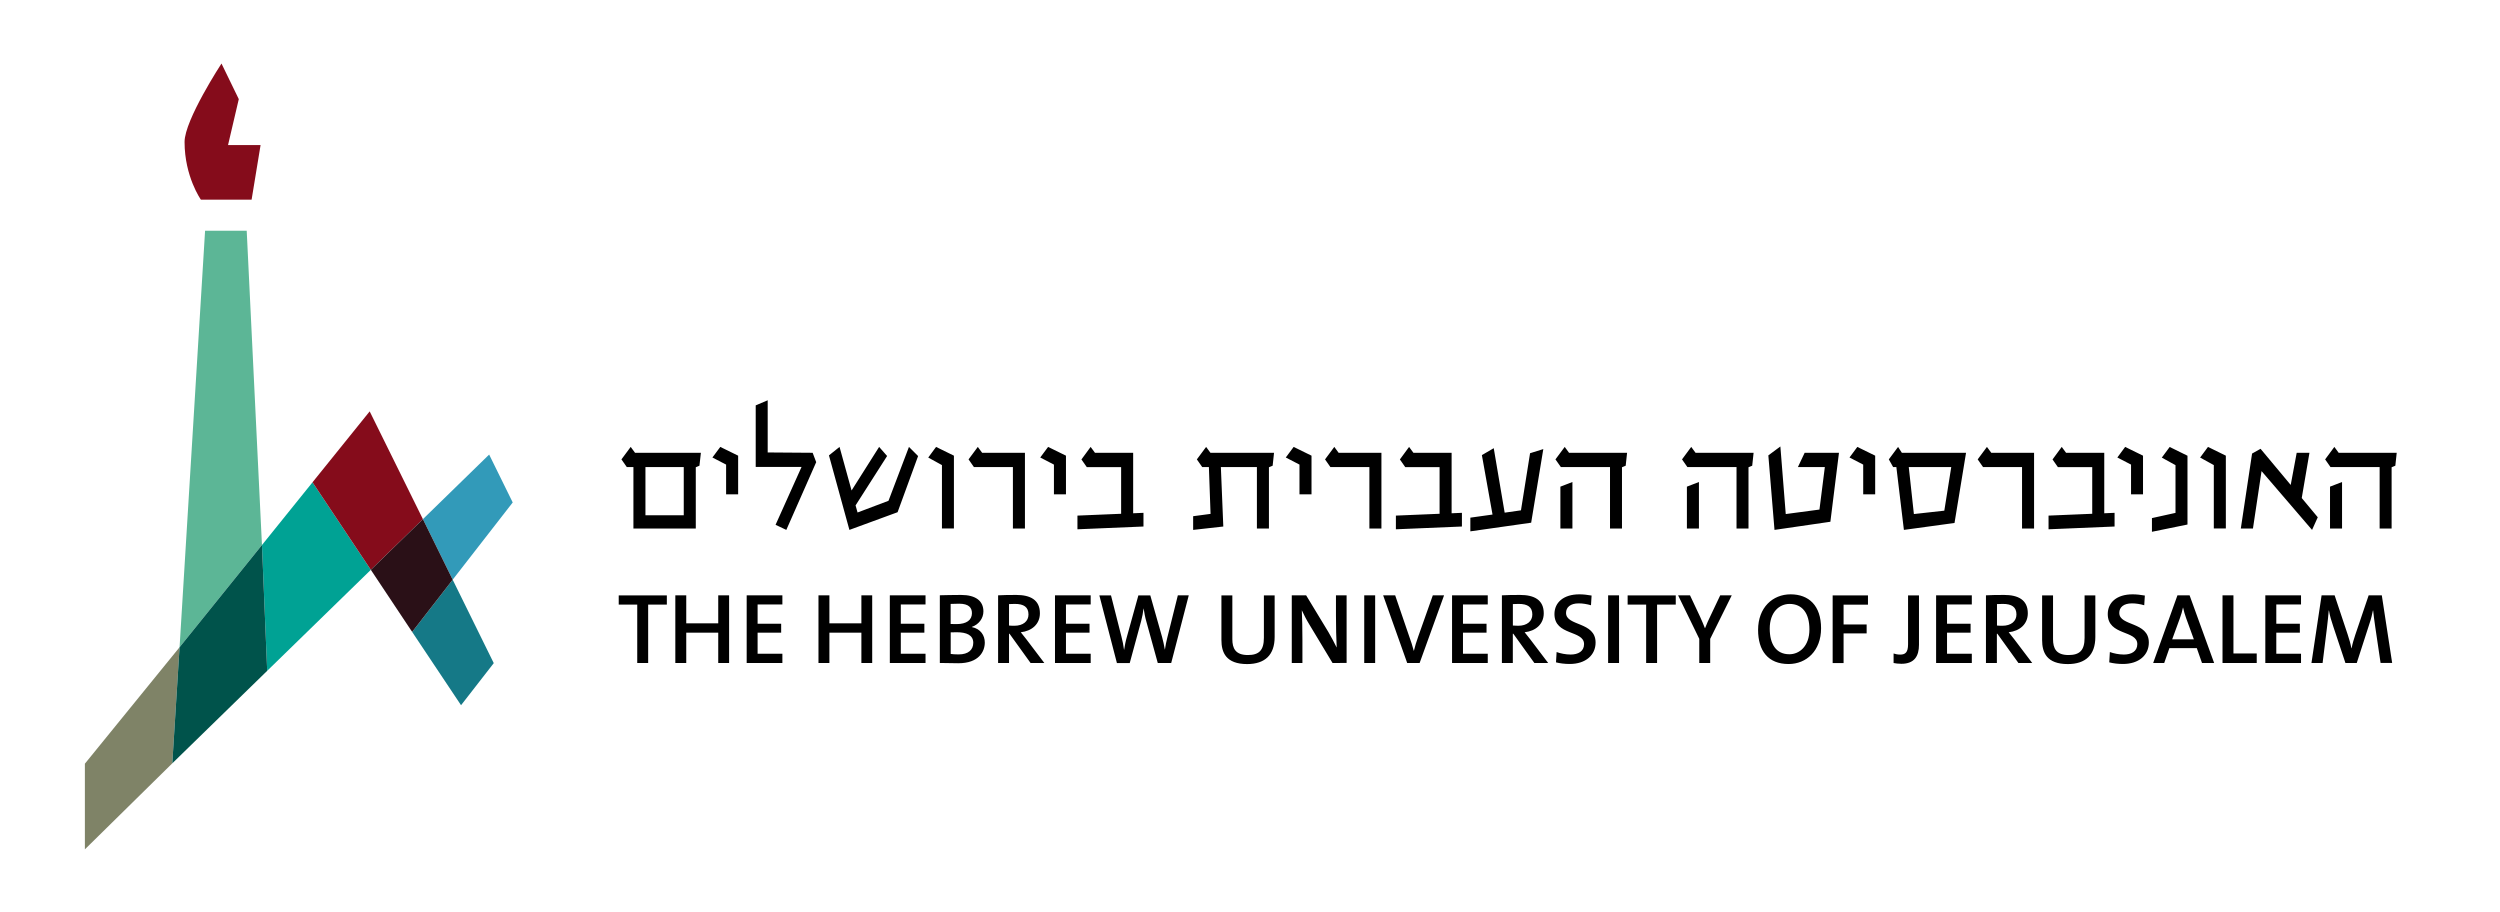<?xml version="1.0" encoding="utf-8"?>
<!-- Generator: Adobe Illustrator 24.0.3, SVG Export Plug-In . SVG Version: 6.00 Build 0)  -->
<svg version="1.1" id="Layer_1" xmlns="http://www.w3.org/2000/svg" xmlns:xlink="http://www.w3.org/1999/xlink" x="0px" y="0px" viewBox="0 0 450.93 164.47" style="enable-background:new 0 0 450.93 164.47;" xml:space="preserve">
<style type="text/css">
	.st0{fill:#157987;}
	.st1{fill:#7F8367;}
	.st2{fill:#00A294;}
	.st3{fill:#850C1B;}
	.st4{fill:#329AB9;}
	.st5{fill:#2A1017;}
	.st6{fill:#5CB696;}
	.st7{fill:#00534B;}
</style>
<g>
	<g>
		<path d="M422.44,86.94v8.39h-2.17v-7.55L422.44,86.94z M420.36,84.25h8.86v11.08h2.16V84.28l0.67-0.28l0.25-2.33h-10.47
			l-0.78-1.06l-1.66,2.25L420.36,84.25z M415.17,89.83l1.39-8.16h-2.3l-1.08,5.8l-5.44-6.52l-1.53,0.86l-2.03,13.52h2.19l1.55-10.36
			l9.11,10.61l1.03-2.28L415.17,89.83z M398.26,80.61l3.22,1.58v13.13h-2.17V83.89l-2.47-1.36L398.26,80.61z M394.56,82.2v12.41
			l-6.41,1.31v-2.47l4.25-0.94v-8.61l-2.47-1.36l1.42-1.92L394.56,82.2z M383.32,80.61l3.22,1.58v6.97h-2.16v-5.36l-2.47-1.28
			L383.32,80.61z M371.88,80.61l0.78,1.06h6.89v10.91l1.86-0.08v2.47l-11.91,0.5V93l7.88-0.33v-8.41h-6.19l-0.97-1.39L371.88,80.61z
			 M357.69,84.25l-0.97-1.39l1.67-2.25l0.78,1.06h7.72v13.66h-2.17V84.25H357.69z M350.7,92.11l1.25-7.86h-7.66l0.92,8.47
			L350.7,92.11z M343.04,81.67h11.58l-2.08,12.66l-9.13,1.25l-1.36-11.33h-0.58l-0.78-1.39l1.67-2.25L343.04,81.67z M335.01,80.61
			l3.22,1.58v6.97h-2.16v-5.36l-2.47-1.28L335.01,80.61z M318.96,82.14l1.11,13.44l10.08-1.47l1.55-12.44h-6.19l-1.22,2.58h4.86
			l-0.97,7.66l-6.08,0.81l-0.97-12.19L318.96,82.14z M306.44,86.94v8.39h-2.17v-7.55L306.44,86.94z M304.36,84.25h8.86v11.08h2.16
			V84.28l0.67-0.28l0.25-2.33h-10.47l-0.78-1.06l-1.66,2.25L304.36,84.25z M283.62,86.94v8.39h-2.17v-7.55L283.62,86.94z
			 M281.54,84.25h8.86v11.08h2.16V84.28l0.67-0.28l0.25-2.33h-10.47l-0.78-1.06l-1.67,2.25L281.54,84.25z M278.37,81l-2.39,0.75
			l-1.64,10.3l-2.94,0.42l-1.97-11.63l-2.14,1.25l1.92,10.72l-4,0.56v2.47l10.97-1.56L278.37,81z M254.16,80.61l0.78,1.06h6.89
			v10.91l1.86-0.08v2.47l-11.91,0.5V93l7.88-0.33v-8.41h-6.19l-0.97-1.39L254.16,80.61z M239.97,84.25L239,82.86l1.67-2.25
			l0.78,1.06h7.72v13.66H247V84.25H239.97z M233.34,80.61l3.22,1.58v6.97h-2.17v-5.36l-2.47-1.28L233.34,80.61z M216.85,84.25h1.2
			l0.3,8.44l-3.14,0.42v2.47l5.44-0.61l-0.44-10.72h6.5v11.08h2.17V84.28l0.67-0.28l0.25-2.33h-11.47l-0.78-1.06l-1.67,2.25
			L216.85,84.25z M196.72,80.61l0.78,1.06h6.89v10.91l1.86-0.08v2.47l-11.91,0.5V93l7.88-0.33v-8.41h-6.19l-0.97-1.39L196.72,80.61z
			 M189.05,80.61l3.22,1.58v6.97h-2.17v-5.36l-2.47-1.28L189.05,80.61z M175.67,84.25l-0.97-1.39l1.67-2.25l0.78,1.06h7.72v13.66
			h-2.17V84.25H175.67z M168.84,80.61l3.22,1.58v13.13h-2.16V83.89l-2.47-1.36L168.84,80.61z M163.95,80.61l-3.69,9.72l-5.58,2.11
			l-0.36-1.28l5.69-8.91l-1.44-1.64l-4.97,7.86l-2.17-7.86l-1.91,1.53l3.69,13.44l8.69-3.19l3.7-10.13L163.95,80.61z M136.3,73.12
			l2.17-0.92v9.41l8.11,0.06l0.64,1.69l-5.39,12.22l-1.94-0.92l4.69-10.44h-8.27V73.12z M129.92,80.61l3.22,1.58v6.97h-2.17v-5.36
			l-2.47-1.28L129.92,80.61z M123.33,92.94h-6.91v-8.69h6.91V92.94z M126.42,81.67h-11.88l-0.78-1.06l-1.67,2.25l0.97,1.39h1.19
			v11.08h11.25V84.28l0.66-0.28L126.42,81.67z"/>
		<g>
			<path d="M431.48,119.59l-1.87-12.21h-2.37l-2.41,7.12c-0.29,0.9-0.49,1.52-0.67,2.42h-0.04c-0.14-0.8-0.38-1.61-0.67-2.49
				l-2.35-7.05h-2.35l-1.83,12.21h2.01l0.78-6.31c0.13-1.16,0.25-2.11,0.33-3.16h0.04c0.14,0.89,0.45,1.94,0.78,2.89l2.19,6.58h2.04
				l2.29-7.09c0.31-0.9,0.49-1.7,0.63-2.39h0.04c0.09,0.8,0.18,1.68,0.38,2.98l0.96,6.49H431.48z M415.04,119.59v-1.68h-4.46v-3.8
				h4.25v-1.61h-4.25v-3.47h4.46v-1.65h-6.44v12.21H415.04z M407.05,119.59v-1.72h-4.2v-10.49h-1.97v12.21H407.05z M395.71,115.32
				h-3.91l1.38-3.78c0.24-0.65,0.44-1.32,0.56-1.94h0.03c0.15,0.67,0.31,1.25,0.54,1.88L395.71,115.32z M399.37,119.59l-4.43-12.21
				h-2.19l-4.38,12.21h1.99l0.94-2.69h4.94l0.94,2.69H399.37z M387.59,115.9c0-3.82-5.33-2.91-5.33-5.35c0-1.01,0.78-1.72,2.29-1.72
				c0.72,0,1.5,0.13,2.21,0.34l0.11-1.75c-0.74-0.13-1.48-0.22-2.21-0.22c-2.84,0-4.48,1.46-4.48,3.56c0,3.94,5.33,2.86,5.33,5.42
				c0,1.32-1.09,1.88-2.42,1.88c-0.89,0-1.84-0.2-2.53-0.45l-0.11,1.86c0.7,0.18,1.57,0.29,2.46,0.29
				C385.82,119.77,387.59,118.14,387.59,115.9 M377.94,114.89v-7.5H376v7.65c0,2.28-0.9,3.11-2.89,3.11c-2.26,0-2.8-1.23-2.8-2.86
				v-7.9h-1.97v8.05c0,2.24,0.81,4.34,4.64,4.34C376.18,119.77,377.94,118.14,377.94,114.89 M363.71,110.84
				c0,1.21-0.96,2.03-2.55,2.03c-0.44,0-0.78-0.02-0.96-0.04v-3.87c0.29-0.02,0.65-0.03,1.03-0.03
				C362.88,108.92,363.71,109.5,363.71,110.84 M366.56,119.59l-3.22-4.25c-0.31-0.4-0.69-0.87-1.03-1.3
				c1.99-0.22,3.45-1.46,3.45-3.42c0-2.42-1.74-3.31-4.27-3.31c-1.38,0-2.39,0.02-3.28,0.07v12.21h1.97v-5.28h0.09l3.8,5.28H366.56z
				 M355.66,119.59v-1.68h-4.47v-3.8h4.25v-1.61h-4.25v-3.47h4.47v-1.65h-6.44v12.21H355.66z M346.13,116.3v-8.91h-1.97v8.82
				c0,1.48-0.5,1.86-1.43,1.86c-0.43,0-0.87-0.09-1.18-0.2v1.72c0.38,0.07,0.83,0.14,1.41,0.14
				C345.32,119.73,346.13,118.32,346.13,116.3 M336.93,109.05v-1.66h-6.37v12.21h1.97v-5.35h4.16v-1.61h-4.16v-3.58H336.93z
				 M326.37,113.53c0,3.04-1.81,4.48-3.62,4.48c-2.41,0-3.54-1.86-3.54-4.63c0-2.93,1.7-4.45,3.58-4.45
				C325.07,108.94,326.37,110.58,326.37,113.53 M328.47,113.33c0-4.09-2.2-6.13-5.5-6.13c-3.22,0-5.86,2.37-5.86,6.42
				c0,3.74,1.79,6.15,5.5,6.15C325.84,119.77,328.47,117.38,328.47,113.33 M312.36,107.38h-2.08l-1.72,3.63
				c-0.38,0.78-0.74,1.56-1.01,2.28h-0.04c-0.25-0.65-0.54-1.34-0.87-2.06l-1.81-3.85h-2.15l3.82,7.85v4.36h1.97v-4.36
				L312.36,107.38z M302.26,109.05v-1.66h-8.68v1.66h3.34v10.54h1.97v-10.54H302.26z M292.03,107.38h-1.97v12.21h1.97V107.38z
				 M287.8,115.9c0-3.82-5.33-2.91-5.33-5.35c0-1.01,0.78-1.72,2.29-1.72c0.72,0,1.5,0.13,2.21,0.34l0.11-1.75
				c-0.74-0.13-1.48-0.22-2.21-0.22c-2.84,0-4.49,1.46-4.49,3.56c0,3.94,5.34,2.86,5.34,5.42c0,1.32-1.09,1.88-2.42,1.88
				c-0.88,0-1.85-0.2-2.53-0.45l-0.11,1.86c0.7,0.18,1.57,0.29,2.46,0.29C286.03,119.77,287.8,118.14,287.8,115.9 M276.39,110.84
				c0,1.21-0.96,2.03-2.55,2.03c-0.43,0-0.78-0.02-0.96-0.04v-3.87c0.29-0.02,0.65-0.03,1.03-0.03
				C275.56,108.92,276.39,109.5,276.39,110.84 M279.25,119.59l-3.22-4.25c-0.31-0.4-0.69-0.87-1.03-1.3
				c1.99-0.22,3.45-1.46,3.45-3.42c0-2.42-1.73-3.31-4.27-3.31c-1.38,0-2.39,0.02-3.28,0.07v12.21h1.97v-5.28h0.09l3.8,5.28H279.25z
				 M268.35,119.59v-1.68h-4.47v-3.8h4.25v-1.61h-4.25v-3.47h4.47v-1.65h-6.44v12.21H268.35z M260.47,107.38h-2.03l-2.62,7.4
				c-0.36,0.99-0.58,1.75-0.79,2.6H255c-0.23-0.9-0.52-1.77-0.78-2.48l-2.57-7.52h-2.17l4.34,12.21h2.24L260.47,107.38z
				 M248.04,107.38h-1.97v12.21h1.97V107.38z M242.89,119.59v-12.21h-1.92V111c0,1.79,0.05,4.41,0.13,5.8
				c-0.45-0.89-0.94-1.86-1.48-2.77l-4.03-6.65H233v12.21h1.92v-4.11c0-1.74-0.04-4.21-0.11-5.41c0.38,0.81,0.81,1.68,1.36,2.57
				l4.18,6.94H242.89z M229.91,114.89v-7.5h-1.94v7.65c0,2.28-0.9,3.11-2.89,3.11c-2.26,0-2.8-1.23-2.8-2.86v-7.9h-1.97v8.05
				c0,2.24,0.81,4.34,4.65,4.34C228.16,119.77,229.91,118.14,229.91,114.89 M214.42,107.38h-1.97l-1.9,7.63
				c-0.18,0.67-0.31,1.37-0.43,2.14h-0.02c-0.13-0.78-0.31-1.59-0.49-2.24l-2.13-7.52h-2.15l-2.08,7.5
				c-0.22,0.74-0.36,1.52-0.49,2.31h-0.02c-0.11-0.81-0.25-1.59-0.47-2.4l-1.88-7.41h-2.1l3.17,12.21h2.31l2.06-7.58
				c0.2-0.76,0.34-1.5,0.43-2.26h0.02c0.13,0.78,0.25,1.55,0.47,2.29l2.08,7.54h2.42L214.42,107.38z M196.73,119.59v-1.68h-4.46
				v-3.8h4.25v-1.61h-4.25v-3.47h4.46v-1.65h-6.44v12.21H196.73z M185.51,110.84c0,1.21-0.96,2.03-2.55,2.03
				c-0.44,0-0.78-0.02-0.96-0.04v-3.87c0.29-0.02,0.65-0.03,1.03-0.03C184.67,108.92,185.51,109.5,185.51,110.84 M188.37,119.59
				l-3.22-4.25c-0.31-0.4-0.69-0.87-1.03-1.3c1.99-0.22,3.45-1.46,3.45-3.42c0-2.42-1.73-3.31-4.27-3.31
				c-1.38,0-2.39,0.02-3.27,0.07v12.21H182v-5.28h0.09l3.8,5.28H188.37z M175.55,115.94c0,1.23-0.85,2.1-2.64,2.1
				c-0.63,0-1.12-0.04-1.43-0.09v-3.89c0.27-0.02,0.9-0.02,1.1-0.02C174.3,114.04,175.55,114.54,175.55,115.94 M175.31,110.6
				c0,1.23-0.96,1.97-2.79,1.97c-0.41,0-0.72,0-1.05-0.02v-3.62c0.47-0.02,0.99-0.04,1.54-0.04
				C174.75,108.9,175.31,109.61,175.31,110.6 M177.63,115.9c0-1.27-0.74-2.48-2.33-2.79v-0.04c1.25-0.43,2.08-1.54,2.08-2.79
				c0-1.88-1.38-2.97-4.03-2.97c-1.48,0-2.87,0.04-3.83,0.06v12.21c1.36,0.02,2.59,0.05,3.33,0.05
				C176.58,119.64,177.63,117.49,177.63,115.9 M166.94,119.59v-1.68h-4.46v-3.8h4.25v-1.61h-4.25v-3.47h4.46v-1.65h-6.44v12.21
				H166.94z M157.32,119.59v-12.21h-1.95v5.05h-5.77v-5.05h-1.97v12.21h1.97v-5.48h5.77v5.48H157.32z M141.12,119.59v-1.68h-4.47
				v-3.8h4.25v-1.61h-4.25v-3.47h4.47v-1.65h-6.44v12.21H141.12z M131.51,119.59v-12.21h-1.96v5.05h-5.77v-5.05h-1.97v12.21h1.97
				v-5.48h5.77v5.48H131.51z M120.28,109.05v-1.66h-8.68v1.66h3.34v10.54h1.97v-10.54H120.28z"/>
		</g>
	</g>
	<g>
		<polygon class="st0" points="74.34,113.98 83.16,127.2 89.06,119.61 81.65,104.56 		"/>
		<polygon class="st1" points="32.39,116.74 15.31,137.75 15.31,153.2 31.08,137.68 		"/>
		<polygon class="st2" points="47.25,98.31 48.19,121 66.89,102.78 56.37,86.99 		"/>
		<polygon class="st3" points="66.68,74.2 56.37,86.99 66.89,102.78 76.28,93.64 		"/>
		<polygon class="st4" points="92.48,90.63 88.23,81.99 76.28,93.64 81.65,104.56 		"/>
		<polygon class="st5" points="74.34,113.98 81.65,104.56 76.28,93.64 66.89,102.78 		"/>
		<polygon class="st6" points="44.5,41.62 36.99,41.62 32.39,116.74 47.25,98.31 		"/>
		<polygon class="st7" points="32.39,116.74 31.08,137.68 48.19,121 47.25,98.31 		"/>
		<g>
			<path class="st3" d="M43.07,17.88l-3.12-6.42c0,0-6.66,10.18-6.66,14.14c0,6.28,2.95,10.42,2.95,10.42h9.14L47,26.17h-5.87
				L43.07,17.88z"/>
		</g>
	</g>
</g>
</svg>
